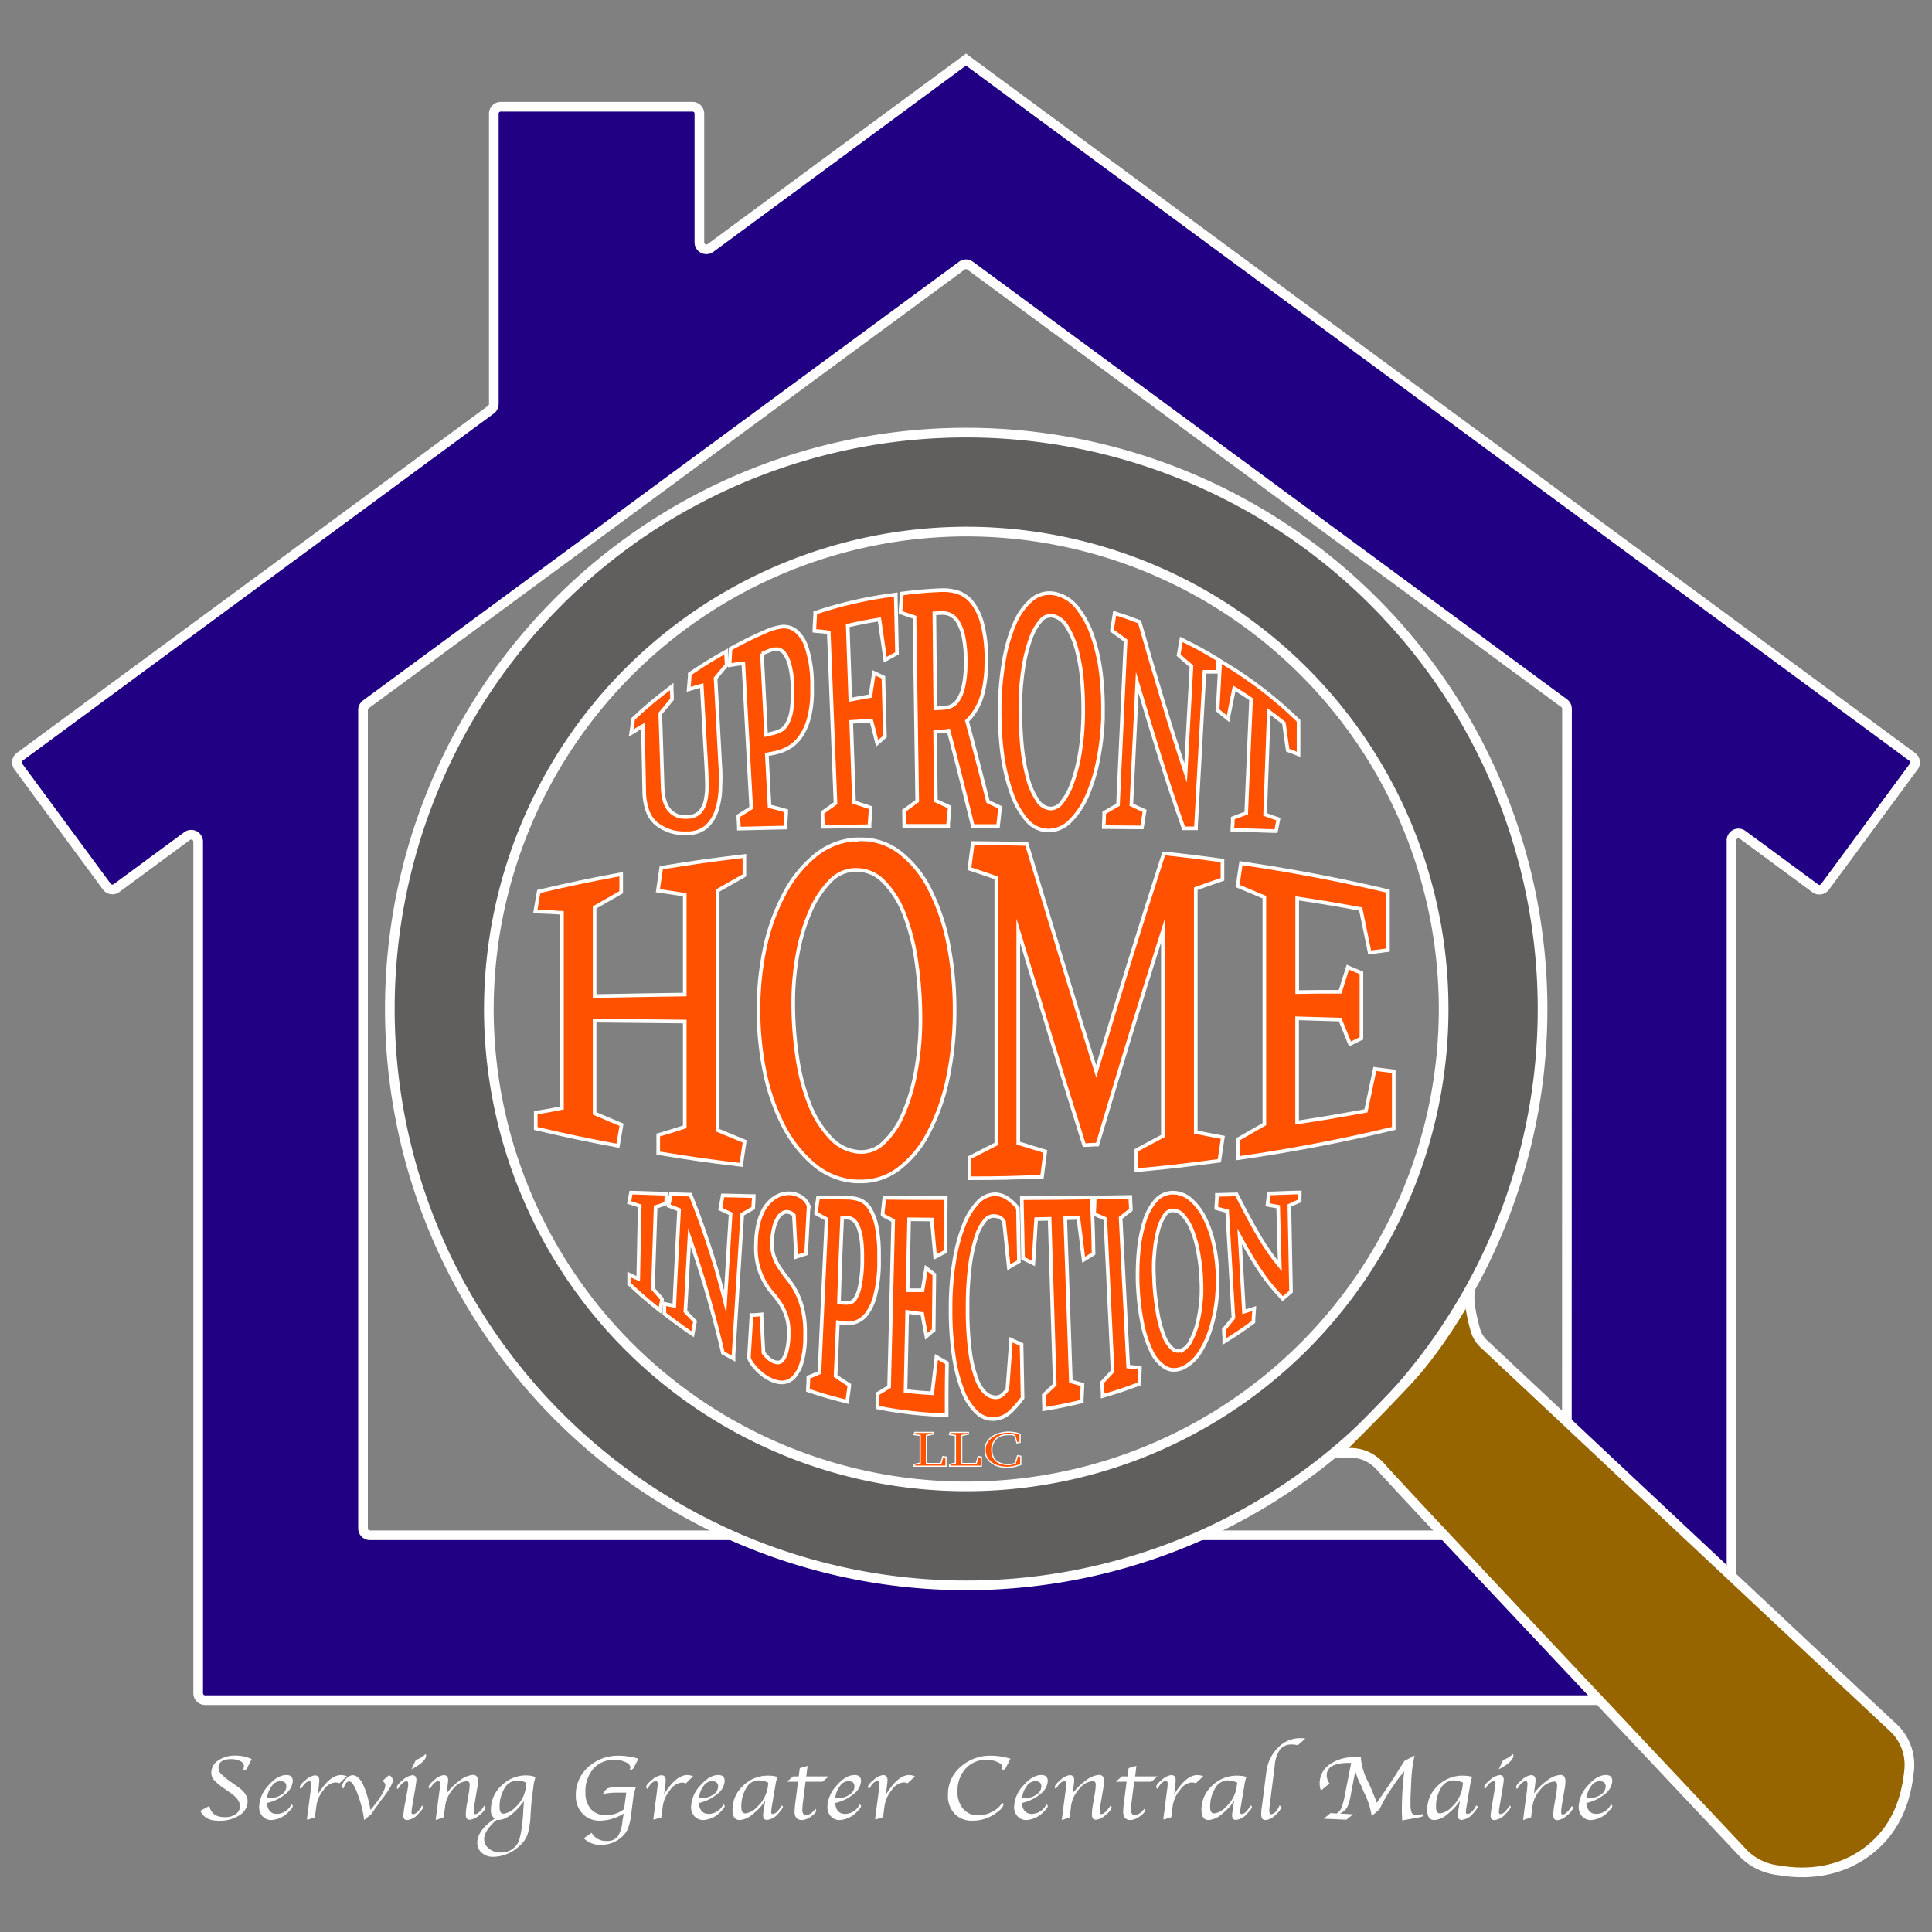 <svg xmlns="http://www.w3.org/2000/svg" viewBox="0 0 400 400"><rect x="0" y="0" width="400" height="400" fill="#808080" stroke="none"/><defs><style>.cls-1{fill:#210084;}.cls-1,.cls-2,.cls-3,.cls-4,.cls-6{stroke:#fff;}.cls-1,.cls-2,.cls-3,.cls-4,.cls-5,.cls-6{stroke-miterlimit:10;}.cls-1,.cls-2,.cls-3{stroke-width:2px;}.cls-2{fill:#605f5d;}.cls-3{fill:#966500;}.cls-4,.cls-5,.cls-6{fill:#ff5100;}.cls-4,.cls-5{stroke-width:0.75px;}.cls-5{stroke:#000;}.cls-6{stroke-width:0.25px;}.cls-7{fill:#fff;}</style></defs><g id="Layer_6" data-name="Layer 6"><path class="cls-1" d="M396.22,158.71a1.43,1.43,0,0,0-.3-2L200,12.34h0l-52.9,39a1.45,1.45,0,0,1-2.3-1.17V23.54a1.43,1.43,0,0,0-1.44-1.44H103.68a1.43,1.43,0,0,0-1.44,1.44v60.1a1.47,1.47,0,0,1-.59,1.17L4.08,156.69a1.44,1.44,0,0,0-.3,2l18.33,24.88a1.44,1.44,0,0,0,2,.31l14.62-10.77a1.44,1.44,0,0,1,2.3,1.16V350.53A1.45,1.45,0,0,0,42.49,352h316V174a1.44,1.44,0,0,1,2.3-1.16l15.05,11.09a1.45,1.45,0,0,0,2-.3ZM324.4,317.86H76.61a1.44,1.44,0,0,1-1.45-1.44V147a1.47,1.47,0,0,1,.59-1.17L199.14,55a1.42,1.42,0,0,1,1.71,0l123,90.6a1.45,1.45,0,0,1,.58,1.16Z"/><path class="cls-2" d="M200.05,110.06a98.84,98.84,0,1,1-98.84,98.84,99,99,0,0,1,98.84-98.84m0-20.49A119.33,119.33,0,1,0,319.37,208.9,119.33,119.33,0,0,0,200.05,89.57Z"/><path class="cls-3" d="M277.38,300.32c-1.45,1.84,4-1.77,8.64,3.55,4.12,4.71,61.91,66,75.14,80.07a12.19,12.19,0,0,0,7.13,3.29c2.31.39,12.51,2.1,20.52-5.8,4.83-4.76,6.06-10.83,6.47-15a10.53,10.53,0,0,0-3.32-8.77c-15.21-14.18-75.48-70.73-84.78-79.46a6.27,6.27,0,0,1-1.72-2.84c-.6-2.11-1.45-5.7-1.13-7.92,0,0-5.84,10.91-13.1,18.62C282.49,295.34,278.24,299.23,277.38,300.32Z"/><path class="cls-4" d="M123.11,230.51v-19.2c7.33.08,11.28.13,18.66.19v21.8c-2,.64-3.06,1-5.13,1.59l-.36.1v3.75l.42.07c6.48,1.06,9.75,1.53,16.27,2.31l.48.06.07-.48.6-4,.06-.38-.36-.15L148.59,234V184.38l5.29-3,.24-.15v-4l-.55.07c-6.53.78-9.81,1.24-16.31,2.3l-.36.06-.05.36c-.23,1.56-.34,2.34-.57,3.9l-.07.49.5.07c2,.29,3.14.46,5.06.78v20.65c-7.38.11-11.33.18-18.66.32V187.87c2-1.14,3.14-1.78,5.25-3l.25-.14V181l-.59.11c-6.48,1.21-9.73,1.89-16.16,3.39l-.32.07-.06.33c-.22,1.32-.33,2-.56,3.28l-.1.56.58,0c2,.07,3.08.12,4.95.25v40.4c-1.91.4-3,.59-5,.91l-.43.07v3.26l.39.09c6.42,1.5,9.66,2.18,16.12,3.4l.5.1.09-.51c.23-1.37.35-2.06.59-3.45l.07-.39-.36-.15C126.22,231.85,125.11,231.37,123.11,230.51Z"/><path class="cls-4" d="M196.39,195.72a43.77,43.77,0,0,0-3.83-11.47,22.26,22.26,0,0,0-6.36-7.84,12.93,12.93,0,0,0-8-2.63l-.94,0,0,.5,0-.5a14.74,14.74,0,0,0-8.53,3.37,25.26,25.26,0,0,0-6.32,7.85,42.33,42.33,0,0,0-4,11,60.76,60.76,0,0,0-1.37,13.07,63.26,63.26,0,0,0,1.26,12.76,42.82,42.82,0,0,0,3.8,11.07,26.23,26.23,0,0,0,6.34,8.15,14.78,14.78,0,0,0,8.85,3.55l.9,0a12.86,12.86,0,0,0,7.71-2.49,21.79,21.79,0,0,0,6.34-7.58,42.72,42.72,0,0,0,4-11.37,66.75,66.75,0,0,0,1.4-13.94A69.05,69.05,0,0,0,196.39,195.72Zm-24.45,39.84a21.53,21.53,0,0,1-4.36-7,43.5,43.5,0,0,1-2.53-9.77,75.41,75.41,0,0,1-.82-11.22,54.4,54.4,0,0,1,.93-10.14,40.22,40.22,0,0,1,2.6-8.72,20.36,20.36,0,0,1,4-6.15,7.44,7.44,0,0,1,5-2.45l.49,0a7.77,7.77,0,0,1,5.59,2.31,19.52,19.52,0,0,1,4.36,6.84,44.2,44.2,0,0,1,2.55,10,82.26,82.26,0,0,1,.82,11.74,59.44,59.44,0,0,1-.93,10.65,40,40,0,0,1-2.61,8.91,17.82,17.82,0,0,1-4,5.94,6.62,6.62,0,0,1-4.62,2h-.33A8.86,8.86,0,0,1,171.94,235.56Z"/><path class="cls-4" d="M235.52,238l-.25.14v4.14l.54-.05c6.51-.61,9.78-1,16.26-1.86l.38-.05.05-.37c.24-1.63.36-2.43.6-4l.07-.48-.48-.09c-2.07-.38-3.18-.6-5.12-1V184c2-.73,3.1-1.12,5.19-1.82l.34-.12v-3.89l-.43-.06c-4.52-.62-6.79-.9-11.32-1.39l-.41,0-.12.39c-4.82,14.83-9.39,29.75-13.87,44.69-4.86-15.54-9.57-31.13-14.28-46.72l-.1-.34h-.36c-4.14-.14-6.22-.17-10.36-.2h-.44l-.06.44-.6,4.47-.05.41.39.13c2.09.7,3.2,1.07,5.18,1.76v55.09L201,239.53l-.27.13v4.28h.5c5.63,0,8.46-.08,14.08-.31h.42l.06-.42c.23-1.76.34-2.65.57-4.41l.05-.42-.4-.12c-2.09-.63-3.21-1-5.19-1.59V192.71c4.45,14.67,8.92,29.33,13.53,44l.12.37.39,0,2-.11.35,0,.1-.34c4.37-14.68,8.8-29.33,13.45-43.92v42.49Z"/><path class="cls-4" d="M288.11,221.76c-1.2-.14-1.79-.22-3-.38l-.46-.07-.1.46c-.7,3.26-1.07,5-1.75,8.23-5.63,1-8.66,1.55-14.25,2.4V210.83l8.91.27c.7,1.76,1.1,2.74,1.84,4.55l.21.5.48-.25,1.6-.79.28-.13V201.43l-.31-.13-2-.84-.5-.22-.17.52c-.58,1.83-.89,2.82-1.44,4.58-3.47,0-5.44,0-8.88.06V186c5.15.78,8,1.25,13.15,2.21.69,3.37,1.06,5.16,1.76,8.54l.1.46.46-.07c1.15-.16,1.73-.24,2.88-.38l.44-.05V184.49l-.39-.09c-9.73-2.29-19.66-4.17-29.55-5.62l-.49-.07-.08.49c-.22,1.54-.34,2.3-.56,3.84l-.06.39.36.15,5.18,2.17v47c-2,1.16-3.13,1.81-5.24,3l-.25.14v3.9l.57-.08c10.48-1.51,21-3.52,31.33-6l.38-.09V221.82Z"/><path class="cls-4" d="M133.11,150.3c.1,5.15.16,8,.27,13.4a12.7,12.7,0,0,0,.62,4,6.33,6.33,0,0,0,1.74,2.72,9.13,9.13,0,0,0,6.29,2.09h.29a5.85,5.85,0,0,0,3.93-1.34,7.73,7.73,0,0,0,2.12-3.33,16.4,16.4,0,0,0,.78-4.36c0-.77.06-1.54.06-2.29s0-1.49-.06-2.21c-.4-7.44-.61-11.2-1-18.57l2.16-2.59.13-.15v-.19l-.1-1.8,0-.8-.71.4c-2.69,1.52-4,2.36-6.62,4.11l-.2.13,0,.25c-.06.89-.1,1.34-.17,2.23l-.06.73.71-.21c.82-.26,1.32-.4,2-.57.36,6.45.55,9.88.93,16.54h0q.09,1.78.15,3.72c0,.18,0,.37,0,.55a14.1,14.1,0,0,1-.29,2.92,5.16,5.16,0,0,1-1.2,2.47,3.66,3.66,0,0,1-2.56,1h-.43a4.09,4.09,0,0,1-3.25-1.38c-.87-1-1.37-2.51-1.45-4.81-.19-6.11-.29-9.19-.49-15.23.88-1.06,1.38-1.66,2.31-2.8l.12-.14v-.19c0-.58,0-.86-.06-1.44l0-1-.76.59a81.67,81.67,0,0,0-7.11,6l-.13.12,0,.18c-.09.68-.14,1-.24,1.69l-.16,1.05.91-.55C132.14,150.84,132.57,150.59,133.11,150.3Z"/><path class="cls-4" d="M153.9,137.35q.81,14.94,1.63,29.89c-.9.59-1.44.93-2.41,1.53l-.25.16v.3l.1,1.83,0,.49h.48l8.71-.21h.46l0-.46c.06-1,.09-1.56.16-2.61l0-.41-.39-.1c-1.24-.35-1.93-.53-3.06-.82-.23-4.22-.35-6.55-.57-10.74l1.42-.27a10.38,10.38,0,0,0,2.87-1,7.66,7.66,0,0,0,2.7-2.41,12.35,12.35,0,0,0,1.86-4.37,21.41,21.41,0,0,0,.53-5.15c0-.55,0-1.13,0-1.73a25.27,25.27,0,0,0-1.13-7.23,7.24,7.24,0,0,0-2.35-3.53,4.1,4.1,0,0,0-2.37-.78,3.51,3.51,0,0,0-.72.07,12.27,12.27,0,0,0-2.9.87h0c-2.92,1.28-4.38,2-7.2,3.52l-.24.13,0,.28-.15,2.52,0,.61.6-.09C152.59,137.48,153.13,137.42,153.9,137.35Zm3.85-2c.53-.23.9-.39,1.53-.64a3.74,3.74,0,0,1,1.38-.3l.36,0h0a2.15,2.15,0,0,1,1.35.81,6.76,6.76,0,0,1,1.12,2.42,21.17,21.17,0,0,1,.6,4.45c0,.63,0,1.22,0,1.77a19.21,19.21,0,0,1-.23,3.22,8.43,8.43,0,0,1-.94,2.84,3.3,3.3,0,0,1-1.34,1.32,7,7,0,0,1-1.69.6l-1.29.29C158.29,145.52,158.1,142,157.75,135.31Z"/><path class="cls-4" d="M171.59,130.93q.69,17.7,1.39,35.38l-2.47,1.76-.22.16v.27c0,.88.06,1.32.09,2.19l0,.49h.49l8.7-.12h.46l0-.46c.09-1.18.13-1.78.21-3l0-.38-.36-.13-3.06-1c-.24-6.58-.36-10.09-.59-16.63,1.57-.11,2.56-.16,4.17-.22.39,1.44.62,2.3,1,3.87l.21.78.61-.53.81-.71.18-.16v-.23l-.3-11.72v-.31l-.27-.13-1.09-.51-.61-.28-.1.65c-.26,1.69-.4,2.59-.63,4.16-1.61.27-2.61.45-4.16.75-.21-6-.33-9.28-.54-15.34,2.54-.58,4-.87,6.56-1.28.43,2.9.67,4.54,1.11,7.63l.1.72.64-.35c.6-.34.91-.5,1.52-.83l.27-.15V135l-.25-11.34v-.57l-.56.08a85.3,85.3,0,0,0-15.79,3.59l-.33.1,0,.35c-.07,1.17-.1,1.76-.17,2.93l0,.47.47.05C170.12,130.73,170.7,130.8,171.59,130.93Z"/><path class="cls-4" d="M189.34,127.78q.27,19,.56,38.07l-2.53,1.84-.21.16v.26l.05,2.38v.5h.49c3.26,0,4.89,0,8.16,0h.45l0-.46c.12-1.23.17-1.85.29-3.09l0-.35-.32-.15-2.52-1.16c-.06-5.68-.09-8.71-.15-14.34l1.43,0a9.44,9.44,0,0,0,1.35-.15c2,7.59,3,11.58,4.92,19.35l.09.38h5.24l.05-.45c.13-1.23.2-1.85.34-3.08l0-.35-.32-.16-2.15-1c-1.69-6.62-2.58-10.09-4.36-16.71a9.51,9.51,0,0,0,1.37-1.61h0A12.4,12.4,0,0,0,203,145a18,18,0,0,0,.87-3.43,27.25,27.25,0,0,0,.34-4.35v-.34a28.68,28.68,0,0,0-.82-7.66,11.89,11.89,0,0,0-2.21-4.6,6.29,6.29,0,0,0-3.09-2.06,10.09,10.09,0,0,0-2.73-.38h-.42c-3.14.14-4.73.28-7.84.66l-.41.05,0,.41c-.1,1.25-.15,1.87-.24,3.12l0,.4.39.11C187.78,127.27,188.38,127.46,189.34,127.78Zm4.31,18.89c-.08-7.76-.13-11.9-.2-19.68l1.51-.08h.17a3.89,3.89,0,0,1,1.6.35,3.69,3.69,0,0,1,1.55,1.42,9.84,9.84,0,0,1,1.19,3.11,25,25,0,0,1,.46,5.31v.05a21.67,21.67,0,0,1-.47,5,8.1,8.1,0,0,1-1.15,2.84,3.26,3.26,0,0,1-1.48,1.25,5.15,5.15,0,0,1-1.76.35Z"/><path class="cls-4" d="M209.41,164.12a16.93,16.93,0,0,0,3.12,5.64,6,6,0,0,0,4.59,2.2h0a6.37,6.37,0,0,0,4.5-2,16.45,16.45,0,0,0,3.38-5,35.17,35.17,0,0,0,2.29-7.27,54,54,0,0,0,1.07-8.88c0-.82,0-1.65,0-2.46a56.1,56.1,0,0,0-.36-6.39,38.33,38.33,0,0,0-1.69-7.9,20,20,0,0,0-3.13-6.06,8,8,0,0,0-4.76-3.09,5.69,5.69,0,0,0-1.15-.12,5.75,5.75,0,0,0-3.69,1.38,13.32,13.32,0,0,0-3.54,5,33.46,33.46,0,0,0-2.22,7.79,60.87,60.87,0,0,0-.85,9.64v.9a67.65,67.65,0,0,0,.53,8.57A40.46,40.46,0,0,0,209.41,164.12Zm5.36,1.52a15.53,15.53,0,0,1-2.07-4.84,41.15,41.15,0,0,1-1.16-7c-.2-2.21-.29-4.47-.29-6.76,0-.46,0-.93,0-1.39a51.82,51.82,0,0,1,.61-7.3,32.43,32.43,0,0,1,1.48-6,11.76,11.76,0,0,1,2.15-3.87,2.64,2.64,0,0,1,2-1l.4,0a4.54,4.54,0,0,1,3,2.26,17.25,17.25,0,0,1,2.11,5.09,37.79,37.79,0,0,1,1.08,6.87c.13,1.69.19,3.38.19,5.1,0,.88,0,1.76-.05,2.65a49.08,49.08,0,0,1-.72,6.92,33.55,33.55,0,0,1-1.53,5.79,13.46,13.46,0,0,1-2.11,3.92,3,3,0,0,1-2.26,1.32h-.05v0A3.42,3.42,0,0,1,214.77,165.64Z"/><path class="cls-4" d="M236,171.31h.43l.07-.43c.17-1,.25-1.58.42-2.62l.06-.38-.35-.16c-1-.44-1.52-.7-2.4-1.12q.61-12.63,1.22-25.27c3,10,6,20,9.5,29.85l.12.32h.34l1.73,0h.48l0-.48q.87-16,1.75-31.93l1,0,1.27,0,.48,0,0-.49.1-1.74v-.3l-.26-.15c-2.65-1.6-4-2.35-6.77-3.73l-.6-.3-.12.66c-.16.93-.24,1.4-.41,2.33l-.05.28.22.19,2.45,2.11c-.49,8.91-.76,13.86-1.21,22.08C242.07,149.83,239,139.4,236,129l-.06-.25-.24-.08c-1.73-.66-2.61-1-4.36-1.54l-.56-.18-.09.58c-.17,1.09-.26,1.63-.43,2.72l-.05.31.25.18c1.05.75,1.62,1.16,2.58,1.88q-.78,17-1.57,34c-1,.55-1.57.9-2.62,1.52l-.24.14v.27c0,.88-.05,1.31-.09,2.19l0,.51H229Z"/><path class="cls-4" d="M252.05,147l.19.16,1.36,1.12.65.53.16-.82c.46-2.26.71-3.5,1.11-5.48,1.31.8,2.14,1.34,3.5,2.26-.41,9.38-.62,14.23-1,23.59-.9.31-1.49.53-2.49.92l-.3.12,0,.33c0,.62,0,.93-.08,1.56l0,.51h.51l8.1.27.42,0,.09-.42c.13-.65.19-1,.32-1.63l.09-.43-.42-.14c-.95-.32-1.49-.52-2.33-.83.3-8.49.47-13,.77-21.32,1.12.83,1.89,1.43,3.12,2.42.29,2.12.44,3.23.75,5.31l.05.3.28.1c.51.18.75.28,1.26.48l.69.28v-.74l0-6v-.22l-.16-.15a83.71,83.71,0,0,0-15.33-11.78l-.72-.44-.05.84c-.19,3.61-.29,5.42-.48,9Z"/><path class="cls-4" d="M135.18,266.82c.22-6.73.34-10.24.56-16.92.66-.21,1.11-.36,1.87-.64l.31-.12,0-.33.05-1.16,0-.51h-.51l-6.39-.22h-.43l-.08.42c-.09.48-.13.71-.22,1.18l-.09.44.43.13,1.77.58c-.12,6-.19,9.21-.31,15.07-.37-.14-.69-.28-1.17-.51l-.71-.34v.79c0,.37,0,.55,0,.92v.22l.16.15c2.16,2,3.29,3,5.56,4.83l.64.51.16-.8c.11-.52.16-.79.27-1.32l0-.25-.17-.19Z"/><path class="cls-4" d="M155.71,250.25l.24-.14,0-.27.1-1.69,0-.52h-.52l-5.48-.13h-.43l-.07.43-.35,2-.07.38.36.16,1.78.83c-.46,7.36-.72,11.6-1.13,18.24a173.56,173.56,0,0,0-7.07-21.9l-.12-.3h-.32l-3.32-.1h-.42l-.08.41c-.13.63-.19.94-.31,1.56l-.08.42.39.15c.73.27,1.15.44,1.79.7-.42,7.87-.63,12-1,19.85-.5-.07-.86-.14-1.46-.27l-.58-.13,0,.59,0,1.22,0,.26.21.16c2,1.52,3,2.26,5,3.65l.63.42.14-.74c.12-.66.19-1,.31-1.65l.05-.25-.18-.19c-.74-.75-1.14-1.17-1.82-1.87.34-6.19.53-9.73.84-15.33a238.09,238.09,0,0,1,6.87,23.67l.05.21.19.1,1.33.74.69.37,0-.78q.9-14.55,1.81-29.09C154.43,251,154.9,250.71,155.71,250.25Z"/><path class="cls-4" d="M167.48,249.93l0-.09a3.88,3.88,0,0,0-1.61-2.05,4.85,4.85,0,0,0-2.53-.73h-.05a5.4,5.4,0,0,0-1.47.22,5.74,5.74,0,0,0-1.5.72,7.69,7.69,0,0,0-1.36,1.22h0a7.49,7.49,0,0,0-1.15,1.81,12.82,12.82,0,0,0-.82,2.41,17.65,17.65,0,0,0-.44,3.09c0,.58-.05,1.13-.05,1.66a15.16,15.16,0,0,0,.34,3.44,13.86,13.86,0,0,0,1.3,3.49c.27.49.55,1,.85,1.4a11.93,11.93,0,0,0,.95,1.24h0a19.28,19.28,0,0,1,1.72,2.29,11.19,11.19,0,0,1,1.25,2.77,10.19,10.19,0,0,1,.38,2.94c0,.3,0,.61,0,.94a14.73,14.73,0,0,1-.45,3.15,4.77,4.77,0,0,1-.78,1.69h0a1.34,1.34,0,0,1-.83.54h-.23a2.11,2.11,0,0,1-.82-.17,3.88,3.88,0,0,1-1.11-.72,9.35,9.35,0,0,1-1-1.11c-.16-3-.24-4.48-.4-7.43l0-.52-.51.05-1.16.09-.44,0,0,.44-.5,8.25v.11l0,.1a5.58,5.58,0,0,0,.69,1.24,9.69,9.69,0,0,0,1.09,1.27h0a12,12,0,0,0,1.37,1.16h0a8.2,8.2,0,0,0,1.57.89,6.63,6.63,0,0,0,1.14.38,4.49,4.49,0,0,0,1,.11H162a3.45,3.45,0,0,0,1.18-.28,3.39,3.39,0,0,0,1.1-.74h0a7.23,7.23,0,0,0,1.63-2.86,18.46,18.46,0,0,0,.78-4.91c0-.57,0-1.12,0-1.64a20,20,0,0,0-.36-4,16.83,16.83,0,0,0-1.31-4,15.76,15.76,0,0,0-1.81-2.86c-.63-.79-1.21-1.58-1.73-2.36a10.54,10.54,0,0,1-1.25-2.46,7.47,7.47,0,0,1-.37-2.49q0-.36,0-.75a13.66,13.66,0,0,1,.41-2.82,6.75,6.75,0,0,1,.77-1.87,3,3,0,0,1,.93-1,1.72,1.72,0,0,1,.91-.28H163a2.15,2.15,0,0,1,1.37.7c.17,3.11.25,4.77.42,8l0,.64.61-.19,1.2-.4.32-.1,0-.34c.19-3.69.29-5.54.48-9.22Z"/><path class="cls-5" d="M158.11,264.14h0"/><polygon class="cls-5" points="162 285.25 161.99 285.25 161.99 285.25 162 285.25"/><path class="cls-4" d="M182,259.84a29.35,29.35,0,0,0-.42-5.47,11.63,11.63,0,0,0-1.48-4.15,4.43,4.43,0,0,0-2.26-1.87,8.21,8.21,0,0,0-2.31-.38v0l-5.72-.08h-.44l-.06.44-.35,2.55,0,.35.31.16,1.85,1q-.74,15.9-1.46,31.8c-.74.32-1.21.51-2,.83l-.3.12,0,.33c0,.79-.05,1.18-.09,2l0,.38.36.12c2.85.95,4.32,1.37,7.23,2.1l.54.14.07-.56c.14-1,.21-1.55.36-2.59l0-.32-.27-.17L173,284.89c.18-4.4.29-6.82.47-11.13l1,.16a5.64,5.64,0,0,0,.93.08,6.38,6.38,0,0,0,1.54-.2,4.84,4.84,0,0,0,2.44-1.69,10.49,10.49,0,0,0,1.79-3.81,27.94,27.94,0,0,0,.84-6.57Q182,260.74,182,259.84Zm-7.6-7.72,1,0a2.18,2.18,0,0,1,1.26.43,3.36,3.36,0,0,1,1,1.41,11.08,11.08,0,0,1,.7,2.89,25.63,25.63,0,0,1,.17,3.13c0,.48,0,1,0,1.5a27.32,27.32,0,0,1-.52,4.87,7.48,7.48,0,0,1-.93,2.5,1.82,1.82,0,0,1-1,.82h0a3.84,3.84,0,0,1-.76.08,3.6,3.6,0,0,1-.56,0l-1.06-.16C173.91,262.69,174.06,259,174.36,252.12Z"/><path class="cls-4" d="M194.54,281.32l-.66-.38-.08.76c-.32,2.73-.49,4.19-.8,6.76-2.12-.12-3.4-.23-5.52-.48.13-6.46.21-9.94.34-16.37,1.15.17,1.92.27,3.12.42.26,1.42.42,2.26.7,3.79l.16.85.65-.56.68-.58.18-.14v-.23c.05-4.42.08-6.63.13-11.05v-.25l-.2-.15-.82-.63-.66-.51-.14.82c-.25,1.52-.39,2.35-.62,3.74-1.17,0-1.94,0-3.09,0,.12-5.77.19-8.92.31-14.69l4.7.05c.24,2.69.37,4.21.63,7l.06.75.67-.35,1.18-.62.27-.14v-.3c0-4.11.05-6.17.08-10.28v-.5h-.5c-4.71,0-7.06,0-11.77-.06h-.45l-.05.45-.3,2.78,0,.33.3.16,1.89,1q-.42,17.2-.85,34.42c-.78.48-1.26.77-2.12,1.27l-.24.14v.28l-.06,2.15v.43l.42.08A85.75,85.75,0,0,0,195.47,293l.52,0v-.52c0-4,0-6,.07-10v-.3l-.25-.14Z"/><path class="cls-4" d="M211.51,278.7v-.32l-.29-.13-1.24-.57-.65-.31-.06.73c-.28,3.81-.42,5.76-.71,9.53a7.29,7.29,0,0,1-1,1.15,2.29,2.29,0,0,1-1.29.52h-.15a3.13,3.13,0,0,1-2-.79,7.53,7.53,0,0,1-1.91-3,25.59,25.59,0,0,1-1.38-5.77,67.73,67.73,0,0,1-.5-9h0a66.41,66.41,0,0,1,.48-8.57,33.25,33.25,0,0,1,1.29-6,9.67,9.67,0,0,1,1.75-3.42,2.47,2.47,0,0,1,1.78-1h0a3.56,3.56,0,0,1,1.24.23,2.14,2.14,0,0,1,1,.94c.35,3.45.54,5.22.91,8.69l.08.77.67-.39,1.17-.67.25-.15v-.3l-.2-10.55v-.18l-.11-.13a8.76,8.76,0,0,0-2.29-2.06,4.69,4.69,0,0,0-2.37-.69h0a5.11,5.11,0,0,0-3.6,1.74,14.57,14.57,0,0,0-2.85,4.7,36.2,36.2,0,0,0-1.95,7.31,59.06,59.06,0,0,0-.77,9.75v.38a63,63,0,0,0,.64,9.52,32.67,32.67,0,0,0,1.84,7.23,12.16,12.16,0,0,0,2.83,4.46,4.94,4.94,0,0,0,3.36,1.45h.25a5.36,5.36,0,0,0,3.47-1.5,20,20,0,0,0,2.41-2.73l.1-.13v-.17Z"/><path class="cls-4" d="M226.05,248.43l0-.49h-.48c-5.4.07-8.1.1-13.5.13h-.51v.51l.25,11.65v.3l.27.14,1.19.58.67.32.05-.74c.21-3.4.33-5.2.53-8.43l2.79-.06q.54,17.16,1.07,34.32l-2.11,2-.16.15V289c0,.87,0,1.3.06,2.16l0,.58.56-.1c2.76-.46,4.15-.75,6.88-1.4l.36-.09,0-.37c.05-1.09.08-1.64.13-2.72l0-.41-.39-.1c-.8-.21-1.27-.34-2-.55l-1.17-33.78,2.71-.08c.4,3.06.63,4.75,1,7.92l.11.77.65-.41,1.14-.69.25-.16,0-.29C226.34,255,226.24,252.78,226.05,248.43Z"/><path class="cls-4" d="M233.58,282.94q-.78-15.39-1.57-30.8l1.91-1.51.21-.16,0-.26-.1-1.91,0-.48h-.48l-6.44.1h-.47l0,.47c0,1-.06,1.57-.11,2.61v.34l.31.14,2,.86q.75,15.78,1.51,31.56l-2,2.14-.15.15v.21c0,.81.06,1.22.09,2l0,.64.61-.18c2.69-.79,4-1.24,6.68-2.23l.31-.11v-.33c.05-1,.07-1.53.11-2.54l0-.47-.47-.05C234.69,283.09,234.24,283,233.58,282.94Z"/><path class="cls-4" d="M251.16,257a21.83,21.83,0,0,0-1.83-5,12,12,0,0,0-2.77-3.61,5.59,5.59,0,0,0-3.7-1.46h-.07v0a4.73,4.73,0,0,0-3.52,1.63,11.71,11.71,0,0,0-2.31,4.28,29.24,29.24,0,0,0-1.23,6.33c-.14,1.49-.21,3-.21,4.61,0,1,0,2,.08,3a50.08,50.08,0,0,0,.91,7.28,23.41,23.41,0,0,0,1.89,5.74,7.59,7.59,0,0,0,2.89,3.35,3.44,3.44,0,0,0,1.78.47,4.57,4.57,0,0,0,2.12-.56,8.63,8.63,0,0,0,3.3-3.18,20.32,20.32,0,0,0,2.19-4.85,32.09,32.09,0,0,0,1.2-5.84,36.25,36.25,0,0,0,.22-4c0-.76,0-1.53-.07-2.31A33.16,33.16,0,0,0,251.16,257Zm-6.31,22.45a2.26,2.26,0,0,1-1,.24,1.64,1.64,0,0,1-1.1-.43,6.84,6.84,0,0,1-1.83-2.82,24.79,24.79,0,0,1-1.29-4.93,55.5,55.5,0,0,1-.68-6.13c0-.85-.08-1.69-.08-2.53,0-1.06,0-2.11.12-3.13a27.32,27.32,0,0,1,.75-4.82,10.32,10.32,0,0,1,1.34-3.21,2.1,2.1,0,0,1,1.62-1.09h.13a2.77,2.77,0,0,1,2.09,1,10.09,10.09,0,0,1,1.86,3.07,22.6,22.6,0,0,1,1.27,4.46,44.12,44.12,0,0,1,.65,5.27c0,.71.06,1.43.06,2.13,0,1,0,1.9-.12,2.85a28.44,28.44,0,0,1-.73,4.56,15.4,15.4,0,0,1-1.34,3.57A4.29,4.29,0,0,1,244.85,279.49Z"/><path class="cls-4" d="M269.1,247.4v-.51h-.52l-5.45.19h-.44l-.05.43c-.06.58-.1.87-.16,1.46l-.06.46.46.09c.71.14,1.15.22,1.75.32.14,4.88.21,7.68.34,12.27-3-3.69-5-7.06-8.8-14.54l-.14-.28h-.32l-3.32.09h-.45l0,.46c0,.75-.07,1.14-.12,1.9l0,.4.38.11c.76.22,1.21.34,1.87.51.52,8.75.78,13.28,1.3,22.08-.71.85-1.11,1.35-1.86,2.27l-.13.16v.19c0,.59.06.88.09,1.47l0,.84.72-.45c2.08-1.32,3.12-2,5.13-3.49l.19-.14,0-.23c0-.72.07-1.08.11-1.8l.05-.73-.7.22c-.59.19-.95.3-1.42.43-.36-6.2-.56-9.82-.89-15.59,3.46,6.33,5.44,9.21,8.59,12.55l.32.35.37-.32c.47-.4.71-.61,1.18-1l.17-.15v-.23c-.13-7.06-.2-10.65-.34-17.59.65-.32,1.08-.51,1.82-.83l.31-.13V247.4Z"/><path class="cls-6" d="M195.21,301.57l.65.1v1.89h-6.59v-.36l1.24-.29V297.2l-1.24-.18.13-.46h3.77v.35l-1.36.29V303h3Z"/><path class="cls-6" d="M202.52,301.57l.65.1v1.89h-6.59v-.36l1.23-.29V297.2l-1.23-.18.13-.46h3.77v.35l-1.37.29V303h3Z"/><path class="cls-6" d="M210.13,297.23a1.9,1.9,0,0,0-.72-.2,7.31,7.31,0,0,0-.8,0,3.83,3.83,0,0,0-1.21.19,3,3,0,0,0-1.05.57,2.85,2.85,0,0,0-.73,1,3.27,3.27,0,0,0-.27,1.38,3.43,3.43,0,0,0,.27,1.44,2.56,2.56,0,0,0,.74.94,3.36,3.36,0,0,0,1.08.51,5,5,0,0,0,1.29.16,4,4,0,0,0,.84-.08,5.35,5.35,0,0,0,.64-.2l.47-1.55.66.11v1.71a11.89,11.89,0,0,1-1.26.39,6.75,6.75,0,0,1-1.66.18,6.21,6.21,0,0,1-1.69-.23,4.37,4.37,0,0,1-1.42-.69,3.3,3.3,0,0,1-1-1.13,3.27,3.27,0,0,1-.36-1.56,3,3,0,0,1,.4-1.54,3.66,3.66,0,0,1,1.07-1.15,4.92,4.92,0,0,1,1.55-.72,6.47,6.47,0,0,1,1.83-.25,6.94,6.94,0,0,1,1.2.1,6.62,6.62,0,0,1,1.2.31v1.7l-.66.11Z"/><path class="cls-7" d="M41.49,374.9l1.86-1c.29,1.55,1.37,2.32,3.23,2.32a3.7,3.7,0,0,0,2.23-.63,2,2,0,0,0,.87-1.64c0-.91-.64-1.82-1.92-2.72l-1.33-.93a12,12,0,0,1-2.14-1.78,2.27,2.27,0,0,1-.54-1.48,3,3,0,0,1,1.44-2.56,6.14,6.14,0,0,1,3.62-1,7.78,7.78,0,0,1,3.3.72l-.64,1.25-.28.56c-.16.33-.35.49-.57.49a.58.58,0,0,1-.3-.09,2.26,2.26,0,0,0,.19-.79,1.19,1.19,0,0,0-.77-1,4,4,0,0,0-1.91-.41c-1.73,0-2.59.61-2.59,1.84a1.83,1.83,0,0,0,.58,1.27,17.33,17.33,0,0,0,2.39,1.89l1.06.75c1.35.95,2,1.94,2,3a3.38,3.38,0,0,1-1.68,2.86,7.31,7.31,0,0,1-4.2,1.14C43.37,377,42.06,376.27,41.49,374.9Z"/><path class="cls-7" d="M60.34,373.57a.46.46,0,0,1,.28.38c0,.2-.24.53-.7,1a5.35,5.35,0,0,1-3.7,1.87,2.41,2.41,0,0,1-1.84-.76,2.76,2.76,0,0,1-.73-2,6.77,6.77,0,0,1,1.89-4.36c1.26-1.46,2.51-2.2,3.74-2.2.89,0,1.34.41,1.34,1.24a3.67,3.67,0,0,1-1.56,2.71,8.93,8.93,0,0,1-3.81,1.84c.15,1.51.84,2.26,2.08,2.26A3.43,3.43,0,0,0,60.34,373.57Zm-5-1.39a2.1,2.1,0,0,0,.58.09,4,4,0,0,0,2.37-.72,2.05,2.05,0,0,0,1-1.68c0-.73-.43-1.1-1.3-1.1a2.14,2.14,0,0,0-1.7,1A4.93,4.93,0,0,0,55.3,372.18Z"/><path class="cls-7" d="M65.8,371.51c1.62-2.64,3.22-4,4.79-4a3.13,3.13,0,0,1,1.22.25l-1.54,1.45a2.09,2.09,0,0,0-.9-.17,3.36,3.36,0,0,0-2.4,1.59A6.6,6.6,0,0,0,65.49,374l-.3,2.3-1.62.47,0-.28.07-.61.09-.62.58-4.49.06-.49a7.16,7.16,0,0,0,.08-.91c0-.38-.12-.57-.37-.57-.59,0-1.17.54-1.75,1.61-.18-.12-.27-.24-.26-.37,0-.38.43-.89,1.22-1.52a3.53,3.53,0,0,1,1.89-.95c.62,0,.93.35.93,1.06a5.34,5.34,0,0,1-.06.69L66,370l-.1.79Z"/><path class="cls-7" d="M76.72,374.73q3.06-3.69,3.06-5.13a1,1,0,0,0-.64-.85l1.37-1.21a1.16,1.16,0,0,1,.8,1.11c0,.63-.7,1.86-2.09,3.68-.31.39-.52.67-.65.85l-.27.4-.51.69c-.27.38-.56.8-.87,1.28l-1.52,1.27A25.06,25.06,0,0,0,74,371.3c-.63-1.65-1.19-2.48-1.69-2.48s-.94.48-1.16,1.44c-.21-.06-.31-.17-.31-.31a2.43,2.43,0,0,1,.71-1.55,2.09,2.09,0,0,1,1.35-.86C74.53,367.47,75.78,369.87,76.72,374.73Z"/><path class="cls-7" d="M87.38,373.83c.2.1.29.2.29.29s-.31.67-1,1.34a3.47,3.47,0,0,1-2.37,1.36c-.54,0-.8-.31-.8-.91a24,24,0,0,1,.33-2.38L84.3,371l.11-.66.09-.51a3.11,3.11,0,0,0,0-.56c0-.31-.1-.47-.3-.47-.57,0-1.18.54-1.83,1.61a.42.42,0,0,1-.21-.32c0-.38.41-.9,1.23-1.55a3.62,3.62,0,0,1,2-1c.55,0,.82.33.82,1a6.16,6.16,0,0,1-.09.77l-.1.64c0,.05,0,.3-.12.76l-.45,2.7-.11.6a10.59,10.59,0,0,0-.14,1.2c0,.27.09.4.27.4C86.11,375.59,86.73,375,87.38,373.83Zm-2.19-7.51.92-1.95a5.38,5.38,0,0,0,2-1.2.39.39,0,0,1,.11.27C88.23,364.29,87.22,365.25,85.19,366.32Z"/><path class="cls-7" d="M91.87,376.24l-1.64.58,0-.26.09-.7.09-.66.57-4.38.07-.5c0-.39.06-.71.06-.95,0-.4-.11-.6-.35-.6-.55,0-1.14.53-1.76,1.6-.17-.12-.26-.22-.26-.31,0-.38.4-.89,1.2-1.54a3.54,3.54,0,0,1,1.9-1c.62,0,.94.35.94,1a5.6,5.6,0,0,1-.06.71l-.08.76-.09.64-.09.67a13.28,13.28,0,0,1,2.83-2.74,4.86,4.86,0,0,1,2.62-1.08c.71,0,1.06.43,1.06,1.27a8.2,8.2,0,0,1-.12,1.16l-.59,3.52a10.48,10.48,0,0,0-.18,1.67c0,.33.1.49.3.49.51,0,1.13-.58,1.87-1.73.18.1.26.19.26.29,0,.41-.4,1-1.22,1.61a3.53,3.53,0,0,1-2,1c-.57,0-.85-.35-.85-1.06a13,13,0,0,1,.23-2.14l.38-2.28a10.91,10.91,0,0,0,.19-1.77q0-.75-.6-.75a4,4,0,0,0-2.84,1.64A6.55,6.55,0,0,0,92.16,374Z"/><path class="cls-7" d="M110.86,367.91a2.12,2.12,0,0,0-.06.21l-.12.5c-.1.36-.15.56-.16.6l-.44,3.46c-.07.58-.15,1.59-.23,3.05a16.25,16.25,0,0,1-.6,4,5.62,5.62,0,0,1-1.59,2.34,8.12,8.12,0,0,1-5.55,2.37,3.47,3.47,0,0,1-2.36-.83,2.66,2.66,0,0,1-.94-2.08q0-2.54,3.6-5a2.07,2.07,0,0,1-.77-1.84,6.7,6.7,0,0,1,2.18-5,7.18,7.18,0,0,1,5.15-2.11A5.57,5.57,0,0,1,110.86,367.91Zm-2.37,5c-2,2.6-3.75,3.89-5.35,3.89a2.83,2.83,0,0,1-.35,0q-2.55,2.22-2.55,3.94a2.48,2.48,0,0,0,1,2,3.69,3.69,0,0,0,2.41.8,3.92,3.92,0,0,0,3.4-1.68c.6-.86,1-2.92,1.25-6.16C108.35,374.38,108.43,373.47,108.49,372.87Zm.49-3.78a3.75,3.75,0,0,0-2-.48,3,3,0,0,0-2.54,1.62,7.26,7.26,0,0,0-1,4q0,1.23.84,1.23a3.93,3.93,0,0,0,2.36-1.28,6.59,6.59,0,0,0,2.21-4Z"/><path class="cls-7" d="M129.13,375.47a9.41,9.41,0,0,1-4.87,1.48,4.83,4.83,0,0,1-3.65-1.44,5.28,5.28,0,0,1-1.39-3.81,7.59,7.59,0,0,1,2.57-5.85,9.07,9.07,0,0,1,6.39-2.35,13.88,13.88,0,0,1,4,.63l-.73,1.39-.21.41a.76.76,0,0,1-.65.48l-.23,0a1.08,1.08,0,0,0,.15-.48c0-.42-.32-.79-1-1.1a5.24,5.24,0,0,0-2.28-.47,5.62,5.62,0,0,0-4.38,1.84,7.1,7.1,0,0,0-1.64,4.89,5,5,0,0,0,1.15,3.49,4.16,4.16,0,0,0,3.2,1.25,6.14,6.14,0,0,0,3.65-1.28l.45-3.4h-1.86a11.73,11.73,0,0,0-3,.32,3,3,0,0,1,1-1.21,4.75,4.75,0,0,1,1.84-.24h4l-.11.38-.18.6c-.09.35-.16.66-.2.91l-.48,3.8a12.11,12.11,0,0,1-.65,2.86,4.7,4.7,0,0,1-1.29,1.75,6.16,6.16,0,0,1-4.29,1.63,4.72,4.72,0,0,1-3.58-1.36l1.63-1.12a3.35,3.35,0,0,0,3.09,1.68,2.76,2.76,0,0,0,2.27-.86,6.62,6.62,0,0,0,1-3.14Z"/><path class="cls-7" d="M137.48,371.51c1.62-2.64,3.22-4,4.79-4a3.17,3.17,0,0,1,1.22.25L142,369.24a2.09,2.09,0,0,0-.9-.17,3.36,3.36,0,0,0-2.4,1.59,6.6,6.6,0,0,0-1.48,3.31l-.3,2.3-1.63.47,0-.28.07-.61.09-.62.58-4.49.06-.49a7.16,7.16,0,0,0,.08-.91c0-.38-.13-.57-.37-.57-.59,0-1.17.54-1.75,1.61-.18-.12-.27-.24-.26-.37,0-.38.43-.89,1.22-1.52a3.54,3.54,0,0,1,1.88-.95c.63,0,.94.35.94,1.06a5.34,5.34,0,0,1-.06.69l-.08.66-.1.79Z"/><path class="cls-7" d="M149.77,373.57a.47.47,0,0,1,.27.38c0,.2-.23.53-.7,1a5.35,5.35,0,0,1-3.7,1.87,2.42,2.42,0,0,1-1.84-.76,2.76,2.76,0,0,1-.72-2,6.77,6.77,0,0,1,1.89-4.36c1.26-1.46,2.5-2.2,3.74-2.2.89,0,1.33.41,1.33,1.24a3.67,3.67,0,0,1-1.56,2.71,9,9,0,0,1-3.8,1.84c.14,1.51.84,2.26,2.08,2.26A3.44,3.44,0,0,0,149.77,373.57Zm-5.05-1.39a2.16,2.16,0,0,0,.58.09,4,4,0,0,0,2.38-.72,2.05,2.05,0,0,0,1-1.68c0-.73-.44-1.1-1.31-1.1a2.16,2.16,0,0,0-1.7,1A4.93,4.93,0,0,0,144.72,372.18Z"/><path class="cls-7" d="M158.45,372.83a12.71,12.71,0,0,1-2.72,2.87,4.54,4.54,0,0,1-2.57,1.12c-1,0-1.5-.7-1.5-2.09a6.69,6.69,0,0,1,2.18-5,7.22,7.22,0,0,1,5.17-2.1,6.77,6.77,0,0,1,1.94.25,2.12,2.12,0,0,0-.06.21l-.14.5c-.08.34-.13.54-.14.6l-.7,4.17-.1.6a10.59,10.59,0,0,0-.14,1.2c0,.27.09.4.27.4.61,0,1.24-.59,1.88-1.76.19.1.29.2.29.3s-.31.66-.94,1.33a3.49,3.49,0,0,1-2.37,1.36c-.54,0-.8-.31-.8-.93a5.62,5.62,0,0,1,.07-.78l.11-.75.15-.83Zm.62-3.74a4.56,4.56,0,0,0-2-.48,3,3,0,0,0-2.58,1.61,7.25,7.25,0,0,0-1,4c0,.81.28,1.22.85,1.22a3.89,3.89,0,0,0,2.35-1.28,7.07,7.07,0,0,0,2.26-4.05Z"/><path class="cls-7" d="M166.78,368.88l-.53,4.17a15.89,15.89,0,0,0-.14,1.67c0,.71.28,1.06.84,1.06s1.23-.43,1.88-1.28a.49.49,0,0,1,.16.32q0,.53-1.08,1.26a3.45,3.45,0,0,1-1.85.74c-1,0-1.56-.57-1.56-1.72a19.26,19.26,0,0,1,.19-2.05l.53-4.17h-2.3l1.27-1.09h1.17l.23-1.72,1.61-.46-.27,2.18h4.65l-1.29,1.09Z"/><path class="cls-7" d="M178,373.57a.47.47,0,0,1,.27.38c0,.2-.23.53-.7,1a5.35,5.35,0,0,1-3.7,1.87,2.41,2.41,0,0,1-1.84-.76,2.76,2.76,0,0,1-.72-2,6.77,6.77,0,0,1,1.89-4.36c1.25-1.46,2.5-2.2,3.73-2.2.89,0,1.34.41,1.34,1.24a3.67,3.67,0,0,1-1.56,2.71,9,9,0,0,1-3.8,1.84c.14,1.51.83,2.26,2.08,2.26A3.44,3.44,0,0,0,178,373.57Zm-5.05-1.39a2.1,2.1,0,0,0,.58.09,4,4,0,0,0,2.38-.72,2.06,2.06,0,0,0,1-1.68c0-.73-.43-1.1-1.3-1.1a2.15,2.15,0,0,0-1.7,1A4.93,4.93,0,0,0,172.94,372.18Z"/><path class="cls-7" d="M183.45,371.51c1.62-2.64,3.21-4,4.78-4a3.1,3.1,0,0,1,1.22.25l-1.54,1.45a2.09,2.09,0,0,0-.9-.17,3.38,3.38,0,0,0-2.4,1.59,6.69,6.69,0,0,0-1.48,3.31l-.3,2.3-1.62.47,0-.28.08-.61.08-.62.58-4.49.06-.49a5.69,5.69,0,0,0,.08-.91c0-.38-.12-.57-.37-.57-.59,0-1.17.54-1.74,1.61-.19-.12-.27-.24-.27-.37,0-.38.43-.89,1.23-1.52a3.51,3.51,0,0,1,1.88-.95c.62,0,.93.35.93,1.06a5.34,5.34,0,0,1-.06.69l-.07.66-.1.79Z"/><path class="cls-7" d="M207.5,373.28c.16.07.25.17.25.3,0,.42-.44,1-1.33,1.64a8.07,8.07,0,0,1-5.1,1.73,4.83,4.83,0,0,1-3.68-1.44,5.35,5.35,0,0,1-1.38-3.86,7.53,7.53,0,0,1,2.58-5.81,9.12,9.12,0,0,1,6.38-2.34,13.88,13.88,0,0,1,4,.63l-.74,1.39-.2.41a.77.77,0,0,1-.65.48l-.23,0a1.08,1.08,0,0,0,.15-.48c0-.42-.32-.79-1-1.1a5.24,5.24,0,0,0-2.28-.47,5.63,5.63,0,0,0-4.35,1.82,6.76,6.76,0,0,0-1.67,4.74,5.26,5.26,0,0,0,1.17,3.59,4,4,0,0,0,3.14,1.34,6,6,0,0,0,2.82-.73A5.19,5.19,0,0,0,207.5,373.28Z"/><path class="cls-7" d="M216.65,373.57a.46.46,0,0,1,.28.38c0,.2-.24.53-.7,1a5.37,5.37,0,0,1-3.7,1.87,2.41,2.41,0,0,1-1.84-.76,2.72,2.72,0,0,1-.73-2,6.77,6.77,0,0,1,1.89-4.36c1.26-1.46,2.51-2.2,3.74-2.2.89,0,1.34.41,1.34,1.24a3.67,3.67,0,0,1-1.56,2.71,8.93,8.93,0,0,1-3.81,1.84c.15,1.51.84,2.26,2.08,2.26A3.43,3.43,0,0,0,216.65,373.57Zm-5-1.39a2.1,2.1,0,0,0,.58.09,4,4,0,0,0,2.37-.72,2.05,2.05,0,0,0,1-1.68c0-.73-.43-1.1-1.3-1.1a2.17,2.17,0,0,0-1.71,1A4.93,4.93,0,0,0,211.61,372.18Z"/><path class="cls-7" d="M221.49,376.24l-1.63.58,0-.26.09-.7.08-.66.58-4.38.06-.5c0-.39.07-.71.07-.95,0-.4-.12-.6-.35-.6-.55,0-1.14.53-1.77,1.6-.17-.12-.25-.22-.25-.31,0-.38.4-.89,1.2-1.54a3.52,3.52,0,0,1,1.89-1c.63,0,.94.35.94,1,0,.18,0,.41-.05.71l-.09.76-.09.64-.09.67a13.28,13.28,0,0,1,2.83-2.74,4.89,4.89,0,0,1,2.62-1.08c.71,0,1.06.43,1.06,1.27a7.87,7.87,0,0,1-.11,1.16l-.6,3.52a10.48,10.48,0,0,0-.18,1.67c0,.33.1.49.31.49.5,0,1.13-.58,1.87-1.73.17.1.26.19.26.29,0,.41-.41,1-1.22,1.61a3.55,3.55,0,0,1-2,1c-.57,0-.86-.35-.86-1.06a14.23,14.23,0,0,1,.23-2.14l.39-2.28a11.91,11.91,0,0,0,.18-1.77q0-.75-.6-.75a4,4,0,0,0-2.84,1.64,6.61,6.61,0,0,0-1.67,3.52Z"/><path class="cls-7" d="M234.82,368.88l-.53,4.17a13.53,13.53,0,0,0-.14,1.67c0,.71.28,1.06.84,1.06a2.58,2.58,0,0,0,1.87-1.28.51.51,0,0,1,.17.32q0,.53-1.08,1.26a3.51,3.51,0,0,1-1.86.74c-1,0-1.55-.57-1.55-1.72a18.56,18.56,0,0,1,.18-2.05l.53-4.17H231l1.27-1.09h1.17l.23-1.72,1.61-.46-.26,2.18h4.64l-1.28,1.09Z"/><path class="cls-7" d="M243.11,371.51c1.62-2.64,3.21-4,4.78-4a3.18,3.18,0,0,1,1.23.25l-1.54,1.45a2.16,2.16,0,0,0-.9-.17,3.36,3.36,0,0,0-2.4,1.59,6.62,6.62,0,0,0-1.49,3.31l-.29,2.3-1.63.47,0-.28.08-.61.09-.62.57-4.49.07-.49a7.16,7.16,0,0,0,.08-.91c0-.38-.13-.57-.38-.57-.58,0-1.16.54-1.74,1.61-.18-.12-.27-.24-.26-.37,0-.38.43-.89,1.22-1.52a3.51,3.51,0,0,1,1.88-.95c.62,0,.93.35.93,1.06,0,.17,0,.4-.05.69l-.08.66-.1.79Z"/><path class="cls-7" d="M255.54,372.83a12.5,12.5,0,0,1-2.72,2.87,4.48,4.48,0,0,1-2.57,1.12c-1,0-1.5-.7-1.5-2.09a6.69,6.69,0,0,1,2.18-5,7.24,7.24,0,0,1,5.18-2.1,6.82,6.82,0,0,1,1.94.25c0,.11-.06.18-.07.21l-.13.5a4.6,4.6,0,0,0-.14.6l-.7,4.17-.1.6a9.2,9.2,0,0,0-.15,1.2c0,.27.1.4.28.4.61,0,1.23-.59,1.87-1.76q.3.15.3.3c0,.22-.32.66-.95,1.33a3.47,3.47,0,0,1-2.37,1.36c-.53,0-.8-.31-.8-.93a4.62,4.62,0,0,1,.08-.78l.11-.75.14-.83Zm.63-3.74a4.64,4.64,0,0,0-2-.48,3,3,0,0,0-2.57,1.61,7.17,7.17,0,0,0-1.05,4c0,.81.29,1.22.85,1.22a3.86,3.86,0,0,0,2.35-1.28,7,7,0,0,0,2.26-4.05Z"/><path class="cls-7" d="M264.89,373.8c.22.09.32.2.32.34,0,.45-.39,1-1.18,1.68a3.35,3.35,0,0,1-2,1c-.61,0-.91-.38-.91-1.13a9.75,9.75,0,0,1,.1-1.41l.12-.84.84-6.57a8.45,8.45,0,0,1,2.39-5,6.33,6.33,0,0,1,4.61-2,5.41,5.41,0,0,1,1.07.09l-1.55,1.37a4.4,4.4,0,0,0-1.21-.15,3,3,0,0,0-2.45,1,6.85,6.85,0,0,0-1.12,3.38l-1,7.9a11.6,11.6,0,0,0-.12,1.31c0,.57.12.85.34.85a1.45,1.45,0,0,0,1-.56A3.41,3.41,0,0,0,264.89,373.8Z"/><path class="cls-7" d="M275.26,369.25l-1.78,1.47a4.47,4.47,0,0,1-.26-1.47,4.71,4.71,0,0,1,2-3.89,8.38,8.38,0,0,1,5.15-1.54,8.12,8.12,0,0,1,.91,0l.35,0h.14c0,.18,0,.31,0,.39a13.36,13.36,0,0,0,1.47,4.69l.5,1.07.32.75.4,1c.22.52.41,1,.58,1.54l.56-.81c.63-.9,1.19-1.72,1.69-2.46l1.07-1.59.83-1.32,1-1.59c.1-.14.28-.44.56-.89l2.12-1.14a30.24,30.24,0,0,0-.7,5.66l-.14,3.08,0,1.16a5.18,5.18,0,0,0,.23,1.93,1,1,0,0,0,1,.46,4.63,4.63,0,0,0,1.39-.19.37.37,0,0,1,.1.2c0,.21-.25.36-.75.46l-.58.13-3.12.54c0-.59-.06-1.13-.06-1.63a65.64,65.64,0,0,1,.5-8.55c-1,1.23-1.76,2.23-2.27,3l-.66,1a26.53,26.53,0,0,0-2.18,3.86L284,376a16.55,16.55,0,0,0-1.64-5l-.43-1c0-.11-.19-.39-.39-.83a14,14,0,0,1-.94-2.49l-.89,4.67a10.89,10.89,0,0,1-.81,2.87,3.14,3.14,0,0,1-1.5,1.25l2.74.17-1.39,1.11-4.67-.21,1.41-1.17,1.24.1a2.73,2.73,0,0,0,1-1.14,14.91,14.91,0,0,0,.71-2.71l1.31-6.63h-.51q-4.56,0-4.56,2.6A3.09,3.09,0,0,0,275.26,369.25Z"/><path class="cls-7" d="M302.28,372.83a12.71,12.71,0,0,1-2.72,2.87,4.53,4.53,0,0,1-2.58,1.12c-1,0-1.49-.7-1.49-2.09a6.65,6.65,0,0,1,2.18-5,7.22,7.22,0,0,1,5.17-2.1,6.77,6.77,0,0,1,1.94.25,2.12,2.12,0,0,0-.06.21l-.14.5c-.08.34-.13.54-.14.6l-.7,4.17-.1.6a10.59,10.59,0,0,0-.14,1.2c0,.27.09.4.27.4.61,0,1.24-.59,1.88-1.76.19.1.29.2.29.3s-.31.66-.94,1.33a3.49,3.49,0,0,1-2.37,1.36c-.54,0-.8-.31-.8-.93a5.62,5.62,0,0,1,.07-.78l.11-.75.15-.83Zm.62-3.74a4.56,4.56,0,0,0-2-.48,3,3,0,0,0-2.58,1.61,7.25,7.25,0,0,0-1,4c0,.81.28,1.22.84,1.22a3.88,3.88,0,0,0,2.36-1.28,7.07,7.07,0,0,0,2.26-4.05Z"/><path class="cls-7" d="M312.5,373.83c.19.1.29.2.29.29s-.32.67-1,1.34a3.51,3.51,0,0,1-2.38,1.36c-.53,0-.8-.31-.8-.91a24,24,0,0,1,.33-2.38l.43-2.56.11-.66.08-.51a3.25,3.25,0,0,0,.06-.56c0-.31-.1-.47-.31-.47-.56,0-1.17.54-1.83,1.61a.43.43,0,0,1-.2-.32c0-.38.41-.9,1.23-1.55a3.6,3.6,0,0,1,2-1c.55,0,.82.33.82,1a5.55,5.55,0,0,1-.08.77l-.1.64c0,.05-.05.3-.12.76l-.45,2.7-.11.6a8.6,8.6,0,0,0-.14,1.2c0,.27.09.4.27.4C311.22,375.59,311.85,375,312.5,373.83Zm-2.2-7.51.92-1.95a5.51,5.51,0,0,0,2-1.2.45.45,0,0,1,.11.27C313.35,364.29,312.33,365.25,310.3,366.32Z"/><path class="cls-7" d="M317,376.24l-1.63.58,0-.26.09-.7.08-.66.58-4.38.06-.5c0-.39.07-.71.07-.95,0-.4-.12-.6-.35-.6-.55,0-1.14.53-1.77,1.6-.17-.12-.25-.22-.25-.31,0-.38.4-.89,1.2-1.54a3.52,3.52,0,0,1,1.89-1c.63,0,.94.35.94,1,0,.18,0,.41-.05.71l-.09.76-.09.64-.09.67a13.28,13.28,0,0,1,2.83-2.74,4.89,4.89,0,0,1,2.62-1.08c.71,0,1.06.43,1.06,1.27A7.87,7.87,0,0,1,324,370l-.6,3.52a10.48,10.48,0,0,0-.18,1.67c0,.33.1.49.31.49.5,0,1.13-.58,1.87-1.73.17.1.26.19.26.29,0,.41-.41,1-1.22,1.61a3.55,3.55,0,0,1-2,1c-.57,0-.86-.35-.86-1.06a14.23,14.23,0,0,1,.23-2.14l.39-2.28a11.91,11.91,0,0,0,.18-1.77q0-.75-.6-.75a4,4,0,0,0-2.84,1.64,6.61,6.61,0,0,0-1.67,3.52Z"/><path class="cls-7" d="M333.54,373.57a.47.47,0,0,1,.27.38c0,.2-.24.53-.7,1a5.35,5.35,0,0,1-3.7,1.87,2.41,2.41,0,0,1-1.84-.76,2.76,2.76,0,0,1-.72-2,6.81,6.81,0,0,1,1.88-4.36c1.26-1.46,2.51-2.2,3.74-2.2.89,0,1.34.41,1.34,1.24a3.67,3.67,0,0,1-1.56,2.71,8.93,8.93,0,0,1-3.81,1.84c.15,1.51.84,2.26,2.08,2.26A3.46,3.46,0,0,0,333.54,373.57Zm-5.05-1.39a2.1,2.1,0,0,0,.58.09,4,4,0,0,0,2.37-.72,2.05,2.05,0,0,0,1-1.68c0-.73-.43-1.1-1.3-1.1a2.14,2.14,0,0,0-1.7,1A4.93,4.93,0,0,0,328.49,372.18Z"/></g></svg>